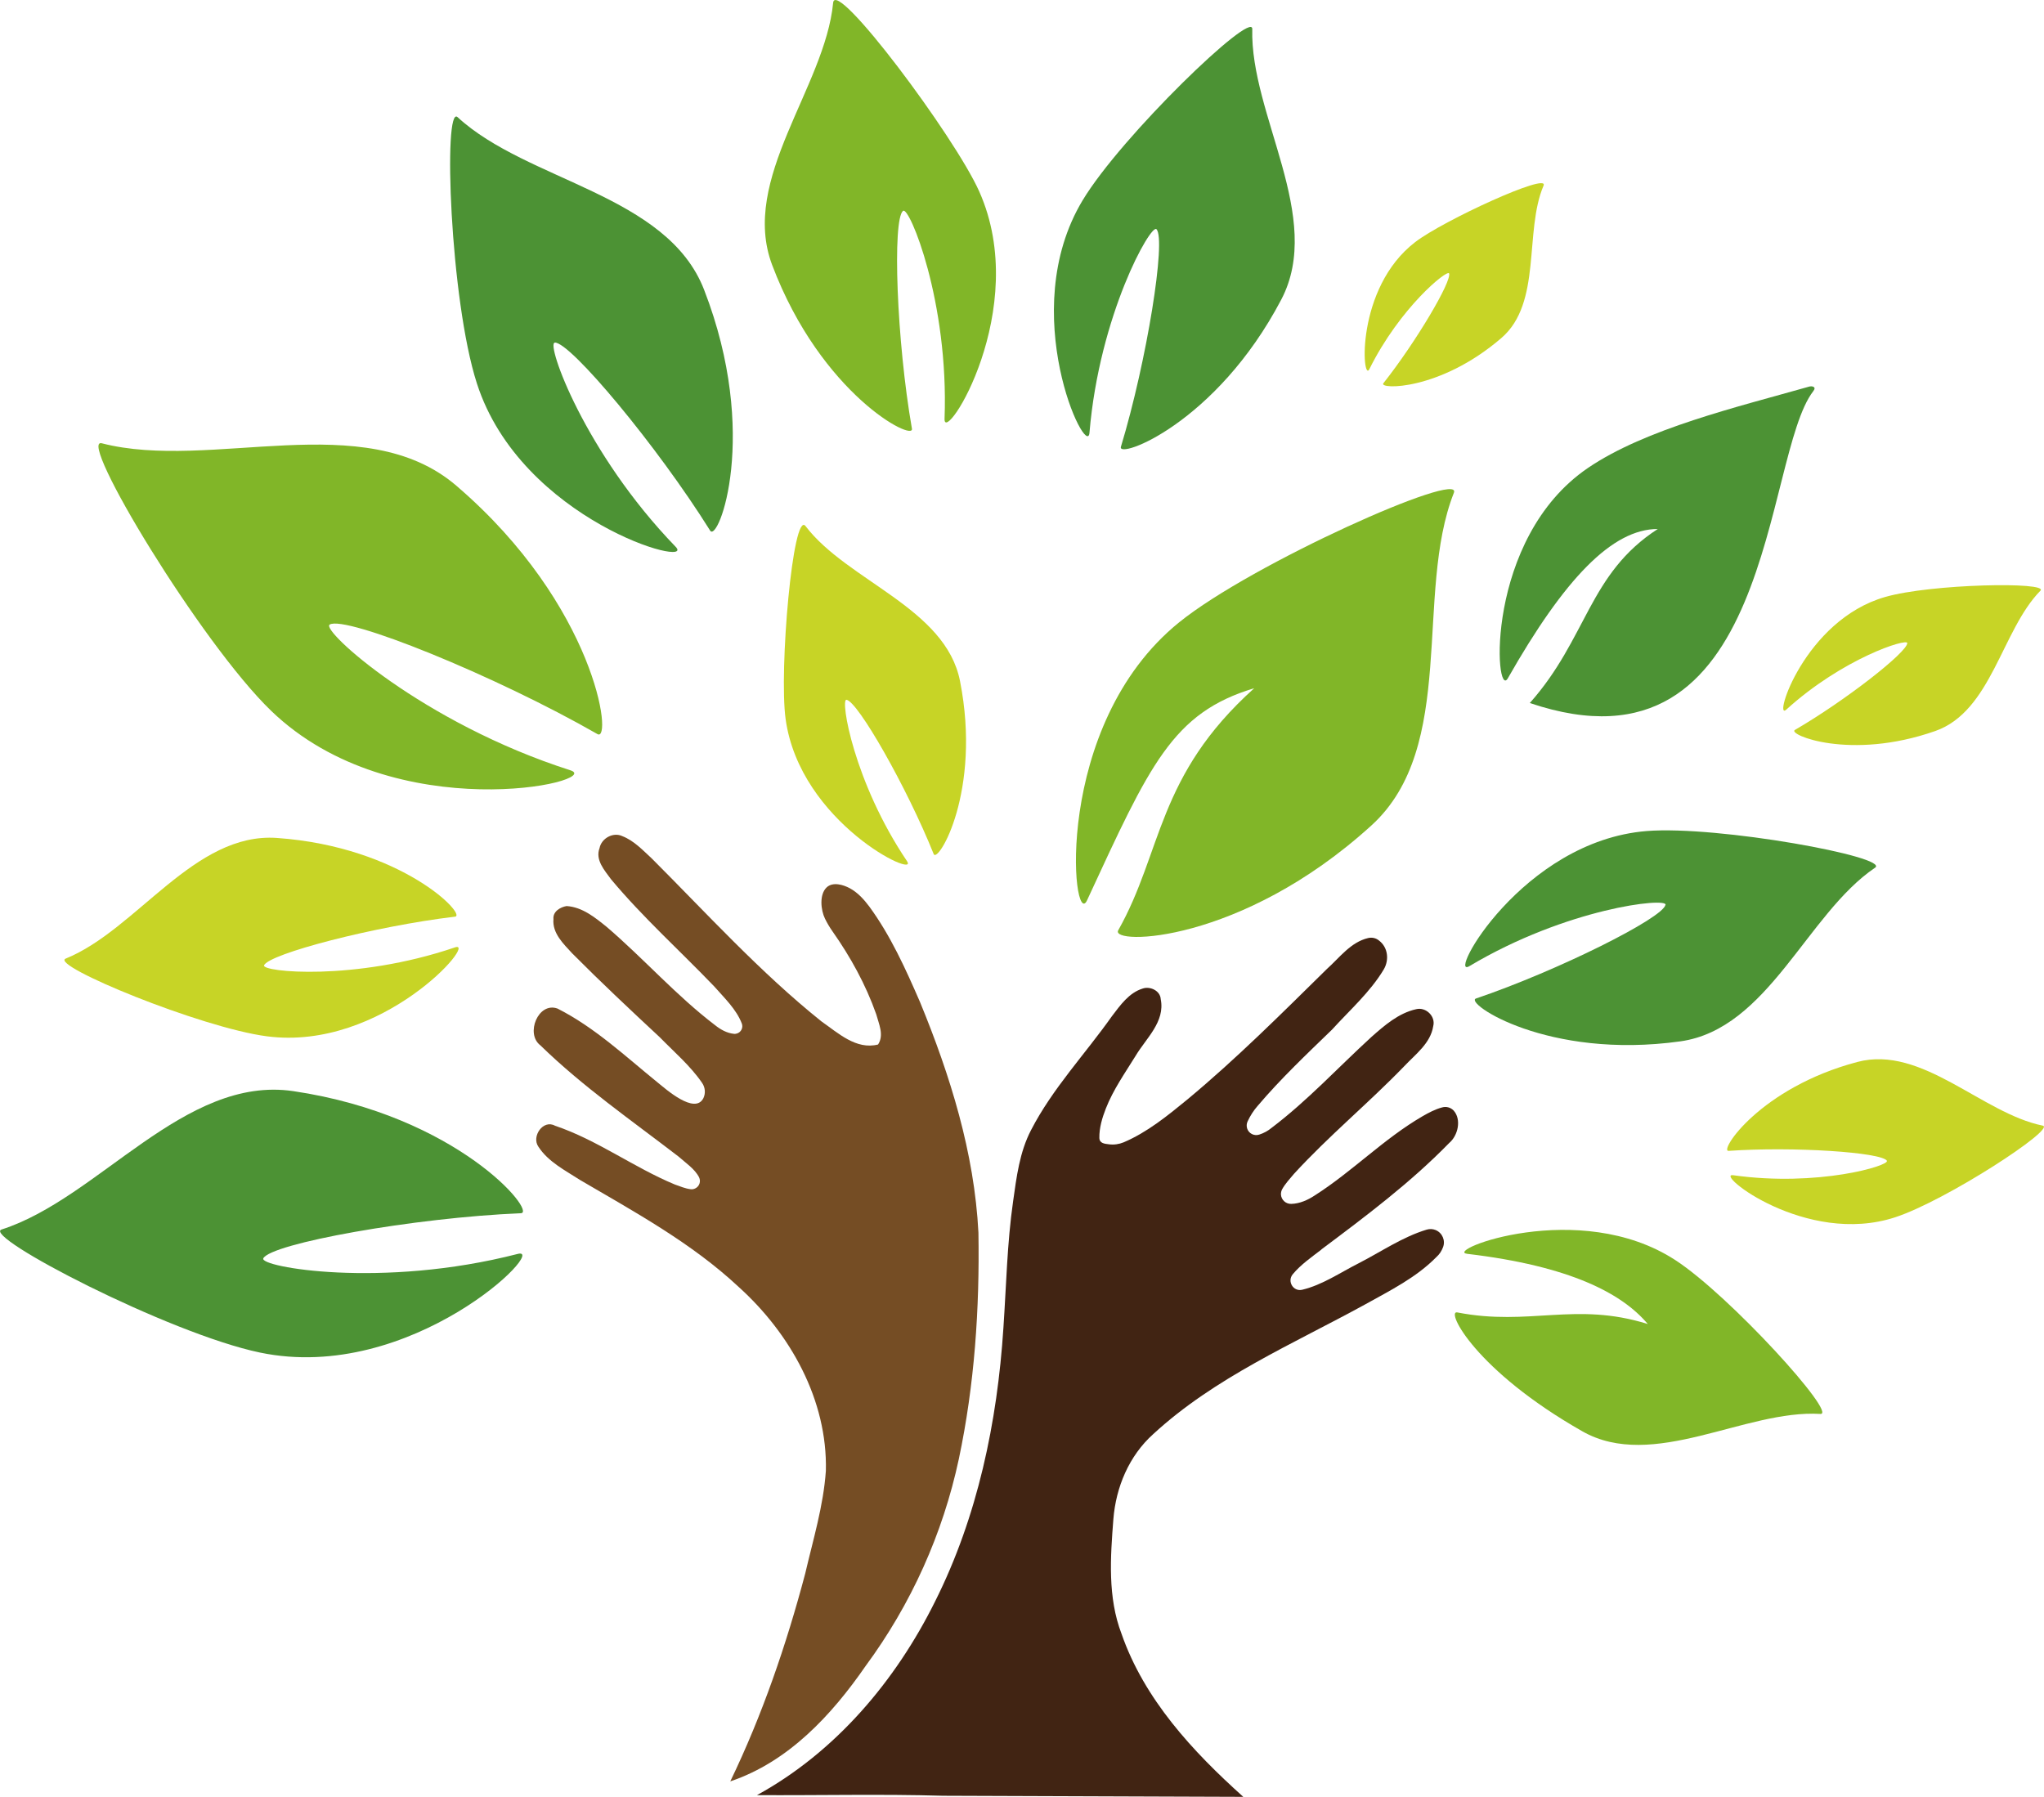 <?xml version="1.0" encoding="UTF-8"?><svg id="Calque_1" xmlns="http://www.w3.org/2000/svg" viewBox="0 0 227.5 200"><defs><style>.cls-1{fill:#c7d426;}.cls-2{fill:#412413;}.cls-3{fill:#81b628;}.cls-4{fill:#754d24;}.cls-5{fill:#4c9234;}</style></defs><path class="cls-4" d="M72.53,95.54c-1-.92-1.97-1.97-3.26-2.47-1.02-.49-2.33,.24-2.54,1.33-.5,1.32,.56,2.48,1.28,3.47,3.54,4.24,7.65,7.93,11.47,11.91,1.12,1.28,2.48,2.55,3.09,4.16,.16,.45-.08,.94-.53,1.09-.12,.04-.25,.06-.37,.04-.76-.08-1.47-.47-2.08-.96-4.32-3.29-7.92-7.39-12.04-10.92-1.31-1.06-2.73-2.23-4.49-2.34-.71,.12-1.54,.61-1.46,1.45-.14,1.58,1.11,2.75,2.09,3.82,3.17,3.19,6.45,6.27,9.75,9.34,1.6,1.64,3.4,3.17,4.7,5.07,.35,.5,.41,1.15,.15,1.7-.95,1.88-4.2-1.02-5.08-1.73-3.59-2.91-7.01-6.14-11.16-8.24-2.14-.78-3.6,2.81-1.91,4.09,4.73,4.61,10.18,8.38,15.39,12.39,.77,.69,1.81,1.37,2.28,2.31,.22,.46,.03,1.01-.43,1.23-.16,.08-.33,.11-.5,.09-.61-.07-1.21-.33-1.78-.53-4.57-1.9-8.62-4.95-13.33-6.54-1.32-.73-2.64,1.2-1.85,2.33,1.1,1.7,2.99,2.64,4.64,3.71,6.13,3.59,12.44,7.03,17.66,11.91,5.74,5.18,9.89,12.58,9.7,20.46-.27,3.9-1.42,7.66-2.3,11.44-2.1,7.93-4.77,15.73-8.34,23.13,6.46-2.17,11.28-7.37,15.06-12.84,5.06-6.86,8.6-14.72,10.38-23.05,1.75-8.27,2.32-16.75,2.18-25.19-.45-8.88-3.14-17.49-6.5-25.66-1.6-3.68-3.27-7.39-5.65-10.64-.59-.79-1.3-1.57-2.18-2.04-.71-.38-1.86-.73-2.55-.1-.86,.8-.66,2.55-.2,3.49,.24,.49,.52,.97,.84,1.42,2,2.84,3.7,5.92,4.86,9.21,.29,1.08,.9,2.32,.21,3.38-2.44,.62-4.46-1.29-6.3-2.57-6.83-5.47-12.73-11.98-18.91-18.16h0Z"/><path class="cls-5" d="M185.37,100.71c-.26,1.47-11.99,7.34-21.09,10.43-1.37,.46,7.91,6.84,22.74,4.77,9.8-1.37,14.08-14.19,21.68-19.33,1.74-1.18-17.48-4.71-25.42-4.08-13.88,1.12-22.3,16.57-19.74,15.04,10.87-6.48,21.99-7.67,21.84-6.83Z"/><path class="cls-3" d="M139.6,76.6c-10.86,9.75-10.21,18.22-15.14,26.95-.94,1.66,13.65,1.55,28.19-11.68,9.61-8.75,4.75-25.82,9.17-37.02,1.03-2.6-22.49,7.87-30.58,14.42-14.22,11.51-11.89,34.49-10.25,30.94,6.98-15.08,9.49-20.88,18.62-23.61Zm-102.91-7.08c1.75-1.07,18.4,5.65,29.81,12.19,1.72,.99-.15-14.31-15.71-27.65-10.28-8.82-27.3-1.58-39.46-4.72-2.81-.73,11.01,22.22,18.85,29.78,13.72,13.22,37.19,7.86,33.31,6.62-16.49-5.28-27.8-15.61-26.8-16.21Z"/><path class="cls-5" d="M29.3,140.07c.82-1.66,16.8-4.54,28.68-5.03,1.79-.07-7.01-10.88-25.34-13.59-12.11-1.79-21.66,11.94-32.46,15.4-2.27,.72,18.59,11.58,28.76,13.7,16.88,3.51,32.25-11.9,28.68-10.98-15.16,3.9-28.79,1.44-28.31,.5Z"/><path class="cls-1" d="M29.38,107.46c.53-1.3,12.37-4.37,21.27-5.43,1.35-.15-5.89-7.77-19.82-8.76-9.21-.66-15.59,10.21-23.52,13.43-1.83,.74,15.06,7.7,22.41,8.65,12.88,1.67,23.55-10.79,20.92-9.9-11.17,3.8-21.55,2.73-21.25,2Z"/><path class="cls-5" d="M61.74,38.13c1.72-.1,11.42,11.52,17.3,20.93,.88,1.42,5.58-10.69-.67-26.8-4.12-10.65-19.66-12.05-27.44-19.22-1.62-1.48-.85,20.35,2.15,29.64,4.93,15.29,24.51,20.65,22.12,18.18-10.15-10.49-14.44-22.67-13.46-22.71Zm66.98-12.61c1.09,1.11-1.06,14.62-3.96,24.21-.44,1.44,10.59-2.56,17.85-16.39,4.79-9.14-3.48-20.55-3.23-30.11,.07-2.19-14.6,11.94-18.89,19.08-7.48,12.45,.51,28.96,.77,25.86,1.1-13.14,6.84-23.3,7.46-22.66Z"/><path class="cls-3" d="M100.51,23.47c-1.2,.96-.72,14.48,.99,24.25,.26,1.47-10.1-3.78-15.56-18.23-3.61-9.55,5.88-19.76,6.79-29.18,.26-2.84,13.51,14.84,16.26,21,5.85,13.13-3.97,28.38-3.86,25.31,.49-13.05-3.93-23.7-4.61-23.15Z"/><path class="cls-1" d="M161.28,30.42c.35,.84-3.7,7.68-7.31,12.24-.55,.69,6.27,.88,13.14-5.04,4.54-3.91,2.51-11.85,4.69-16.96,.66-1.54-11.14,3.87-14.28,6.28-6.7,5.14-5.91,15.76-5.11,14.15,3.41-6.87,8.68-11.13,8.88-10.66Z"/><path class="cls-5" d="M184.53,58.87c-7.72,4.98-7.85,12.17-14.26,19.38,27.23,9.22,25.92-27.44,31.55-34.71,.41-.52-.18-.59-.45-.51-7.99,2.27-18.18,4.68-24.62,9.05-11.56,7.86-10.39,26.01-8.92,23.41,6.28-11.04,11.6-16.62,16.7-16.61Z"/><path class="cls-1" d="M210.02,129.2c-.61-.95-10.44-1.6-17.63-1.1-1.09,.07,3.49-7.03,14.35-9.9,7.19-1.9,13.87,5.73,20.62,7.09,1.55,.31-10.74,8.34-16.42,10.2-9.94,3.26-20.24-5-18.03-4.68,9.4,1.33,17.45-1.07,17.1-1.61h0Zm2.26-57.63c.03,1.01-6.93,6.44-12.51,9.68-.85,.49,6.12,3.45,15.62,.12,6.28-2.2,7.39-11.22,11.71-15.62,1-1.01-12.15-.78-17.29,.7-9,2.59-12.49,13.88-11,12.54,6.3-5.72,13.47-7.99,13.48-7.41Zm-118.07,6.32c1.25,.15,6.71,9.7,9.71,17.17,.45,1.13,5.36-6.94,2.93-19.26-1.61-8.14-12.53-11.12-17.19-17.24-1.4-1.85-2.97,16.04-2.22,21.47,1.59,11.57,14.91,17.89,13.51,15.82-5.93-8.8-7.44-18.05-6.74-17.96Z"/><path class="cls-3" d="M183.39,147.37c-8.06-2.52-13.15,.28-21.2-1.29-1.3-.25,2.01,6.46,13.92,13.23,7.87,4.48,18.13-2.44,26.5-1.93,1.97,.12-10.09-13.2-16.17-17.14-10.69-6.93-25.85-1-23.14-.68,11.49,1.36,17.24,4.42,20.09,7.8h0Z"/><path class="cls-2" d="M147.06,139.08c4.94-3.7,9.91-7.42,14.23-11.85,1.01-.85,1.38-2.63,.51-3.61-.33-.35-.82-.49-1.28-.36-.77,.2-1.5,.59-2.18,.98-4.31,2.5-7.8,6.14-11.99,8.81-.78,.52-1.7,.93-2.63,.95-.61,.02-1.12-.45-1.15-1.06,0-.19,.04-.39,.13-.56,.34-.62,.86-1.17,1.31-1.71,3.87-4.23,8.31-7.88,12.29-12,1.25-1.33,2.92-2.54,3.22-4.45,.29-1.11-.83-2.16-1.9-1.89-1.97,.44-3.53,1.81-5,3.11-3.68,3.37-7.09,7.07-11.08,10.09-.41,.34-.88,.6-1.39,.76-.56,.18-1.16-.12-1.34-.68-.08-.26-.07-.54,.05-.79,.29-.62,.66-1.21,1.12-1.73,2.56-3.02,5.44-5.74,8.28-8.49,1.97-2.17,4.24-4.17,5.75-6.69,.63-1.06,.47-2.46-.51-3.21-.34-.29-.79-.39-1.22-.29-1.94,.45-3.18,2.18-4.6,3.45-5.04,4.96-10.05,9.97-15.5,14.5-2.21,1.81-4.48,3.67-7.12,4.79-.51,.21-1.07,.29-1.62,.22-.49-.06-1.07-.1-1.08-.72-.02-1.11,.32-2.24,.72-3.26,.82-2.1,2.13-3.95,3.31-5.86,1.17-1.97,3.31-3.79,2.8-6.32-.05-.94-1.18-1.46-2-1.18-1.54,.47-2.51,1.87-3.44,3.09-2.99,4.23-6.6,8.03-8.99,12.66-1.28,2.45-1.62,5.23-2,7.93-.67,4.67-.76,9.4-1.08,14.1-.68,10.48-2.87,21-7.6,30.43-4.39,8.86-11.09,16.78-19.83,21.57,6.91,.04,13.83-.13,20.73,.07l33.4,.12c-5.64-5.06-11.02-10.86-13.55-18.14-1.56-4.07-1.24-8.52-.91-12.77,.28-3.56,1.75-7.06,4.44-9.47,6.85-6.31,15.52-10.01,23.58-14.43,2.77-1.54,5.69-2.99,7.94-5.28,.34-.3,.57-.67,.72-1.06,.31-.76-.06-1.63-.82-1.94-.32-.13-.67-.14-1-.04-2.68,.81-5.08,2.47-7.56,3.74-2.04,1.03-4.05,2.42-6.29,2.95-.99,.23-1.69-.94-1.05-1.72,.89-1.08,2.1-1.91,3.2-2.76h0Z"/></svg>